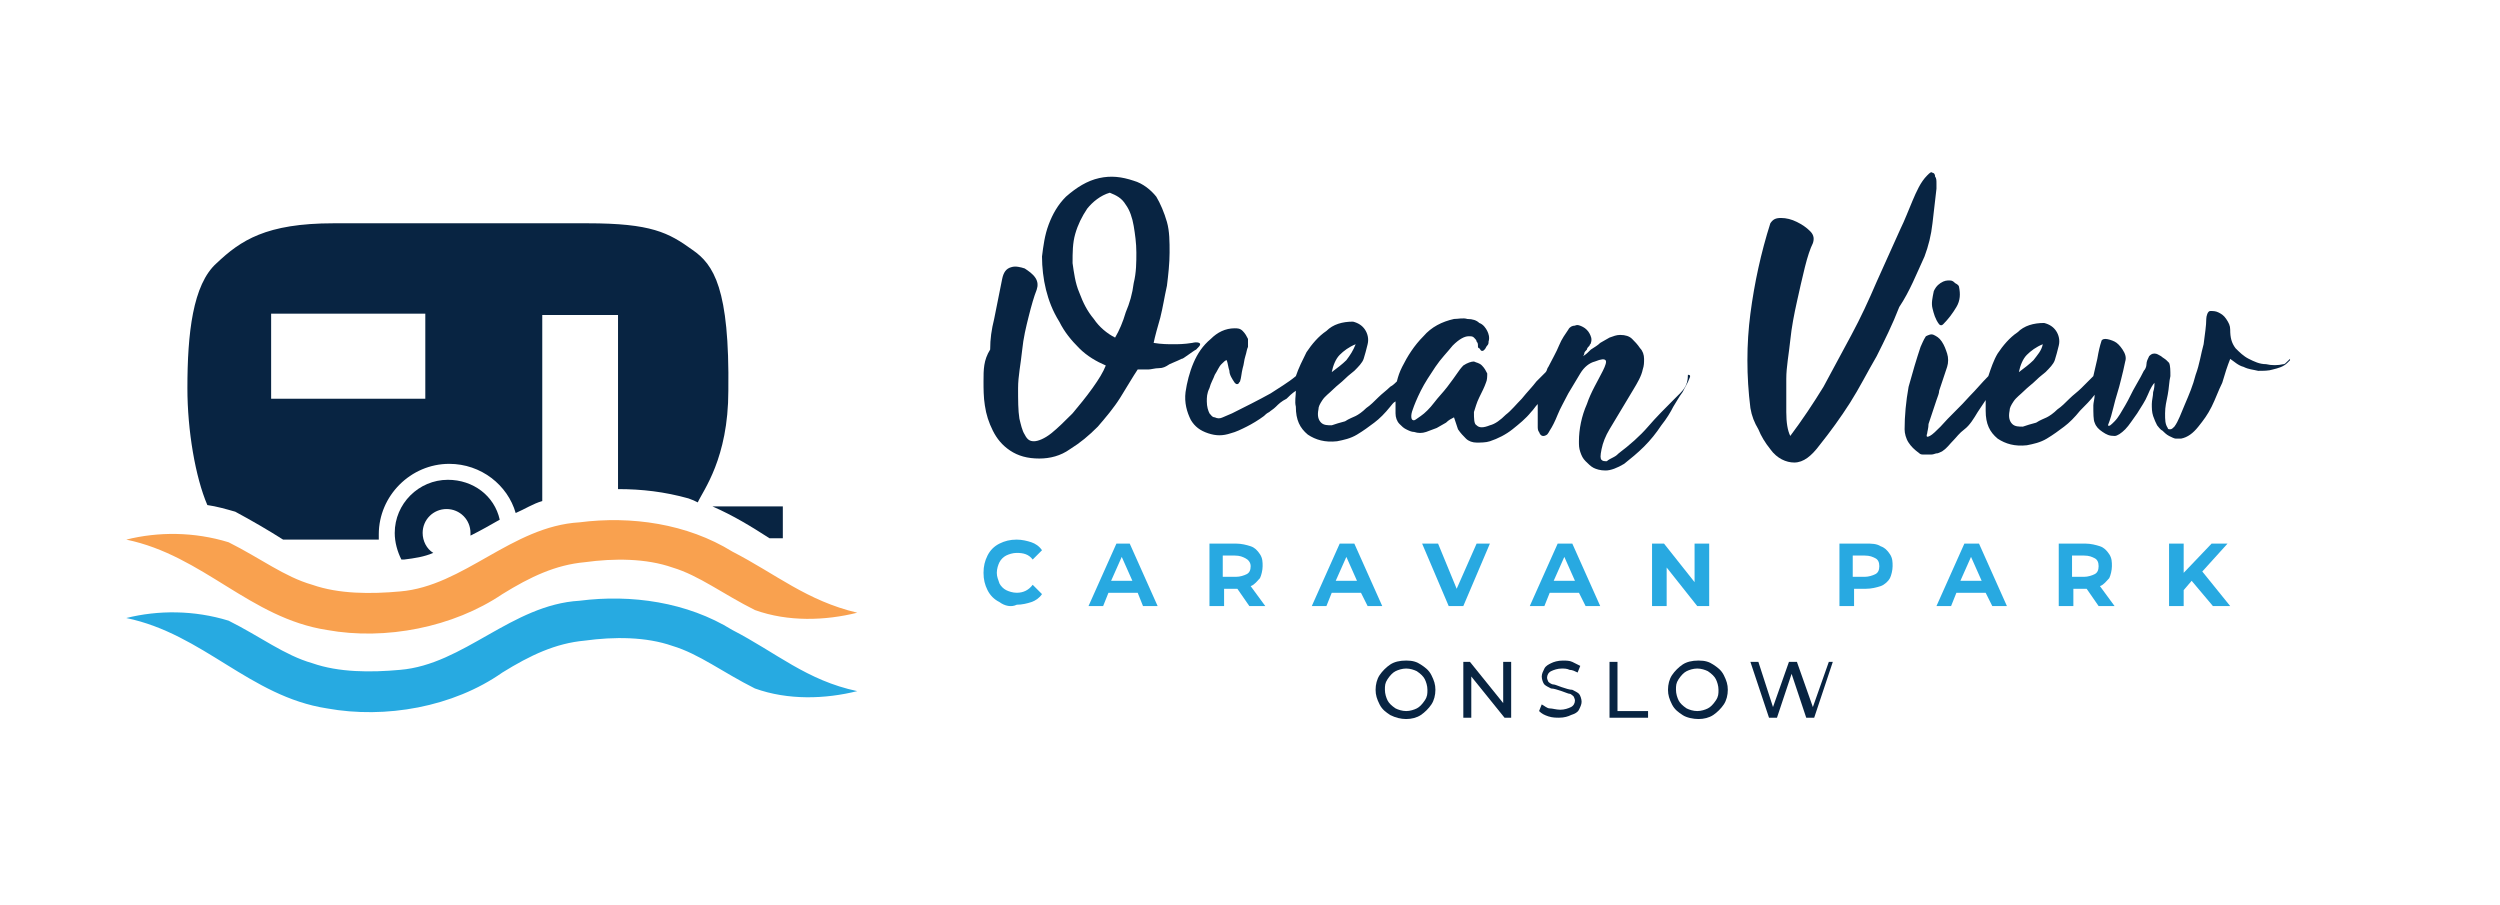 <?xml version="1.0" encoding="utf-8"?>
<!-- Generator: Adobe Illustrator 27.2.0, SVG Export Plug-In . SVG Version: 6.00 Build 0)  -->
<svg version="1.1" id="ALL" xmlns="http://www.w3.org/2000/svg" xmlns:xlink="http://www.w3.org/1999/xlink" x="0px" y="0px"
	 viewBox="0 0 188.1 68.1" style="enable-background:new 0 0 188.1 68.1;" xml:space="preserve">
<style type="text/css">
	.st0{fill:#082442;}
	.st1{fill:#28A9E1;}
	.st2{fill-rule:evenodd;clip-rule:evenodd;fill:#082442;}
	.st3{fill:#F9A14F;}
	.st4{fill:#27AAE1;}
</style>
<g>
	<path class="st0" d="M90,26.3c0.2-0.2,0.3-0.3,0.3-0.4s-0.2-0.2-0.6-0.1c-0.6,0.1-1.1,0.1-1.4,0.1c-0.4,0-0.9,0-1.5-0.1
		c0.1-0.5,0.3-1.2,0.5-1.9c0.2-0.8,0.3-1.5,0.5-2.4c0.1-0.8,0.2-1.7,0.2-2.5c0-0.8,0-1.6-0.2-2.3c-0.2-0.7-0.5-1.4-0.8-1.9
		c-0.4-0.5-1-1-1.7-1.2c-0.9-0.3-1.7-0.4-2.6-0.2s-1.7,0.7-2.5,1.4c-0.6,0.6-1,1.3-1.3,2.1c-0.3,0.8-0.4,1.6-0.5,2.4
		c0,0.8,0.1,1.7,0.3,2.5c0.2,0.8,0.5,1.6,1,2.4c0.4,0.8,0.9,1.4,1.5,2s1.3,1,2,1.3c-0.2,0.5-0.5,1-1,1.7c-0.5,0.7-1,1.3-1.5,1.9
		c-0.6,0.6-1.1,1.1-1.6,1.5c-0.5,0.4-1,0.6-1.3,0.6c-0.3,0-0.5-0.1-0.7-0.5c-0.2-0.3-0.3-0.8-0.4-1.2c-0.1-0.6-0.1-1.4-0.1-2.3
		s0.2-1.8,0.3-2.8s0.3-1.8,0.5-2.6c0.2-0.8,0.4-1.5,0.6-2c0.1-0.3,0.1-0.6-0.1-0.9c-0.2-0.3-0.5-0.5-0.8-0.7c-0.3-0.1-0.7-0.2-1-0.1
		c-0.4,0.1-0.6,0.4-0.7,0.9c-0.1,0.5-0.2,1-0.3,1.5c-0.1,0.5-0.2,1-0.3,1.5c-0.2,0.8-0.3,1.5-0.3,2.3C74,27.1,74,27.8,74,28.7
		c0,0.5,0,1.2,0.1,1.8c0.1,0.7,0.3,1.3,0.6,1.9c0.3,0.6,0.7,1.1,1.3,1.5c0.6,0.4,1.3,0.6,2.2,0.6c0.8,0,1.6-0.2,2.3-0.7
		c0.8-0.5,1.4-1,2.1-1.7c0.6-0.7,1.2-1.4,1.7-2.2c0.5-0.8,0.9-1.5,1.3-2.1c0.3,0,0.6,0,0.8,0c0.2,0,0.5-0.1,0.8-0.1s0.5-0.1,0.8-0.3
		c0.2-0.1,0.5-0.2,0.9-0.4c0.1,0,0.2-0.1,0.5-0.3S89.8,26.4,90,26.3z M85.3,21.3c-0.1,0.8-0.3,1.5-0.6,2.2c-0.2,0.7-0.5,1.4-0.8,1.9
		c-0.6-0.3-1.2-0.8-1.6-1.4c-0.5-0.6-0.8-1.2-1.1-2c-0.3-0.7-0.4-1.5-0.5-2.2c0-0.8,0-1.5,0.2-2.2s0.5-1.3,0.9-1.9
		c0.4-0.5,1-1,1.7-1.2c0.5,0.2,0.9,0.4,1.2,0.9c0.3,0.4,0.5,1,0.6,1.6c0.1,0.6,0.2,1.3,0.2,2C85.5,19.7,85.5,20.5,85.3,21.3z"/>
	<path class="st0" d="M126,30c-0.7,0.7-1.4,1.4-2,2.1s-1.4,1.4-2.2,2c-0.1,0.1-0.2,0.2-0.4,0.3c-0.2,0.1-0.4,0.2-0.5,0.3
		c-0.2,0-0.3,0-0.4-0.1c-0.1-0.1-0.1-0.3,0-0.8c0.1-0.5,0.3-1,0.6-1.5c0.3-0.5,0.6-1,0.9-1.5c0.3-0.5,0.6-1,0.9-1.5s0.6-1,0.7-1.5
		c0.1-0.3,0.1-0.5,0.1-0.8c0-0.3-0.1-0.6-0.3-0.8c-0.2-0.3-0.4-0.5-0.6-0.7c-0.2-0.2-0.5-0.3-0.9-0.3c-0.3,0-0.5,0.1-0.8,0.2
		c-0.2,0.1-0.5,0.3-0.7,0.4c-0.2,0.2-0.4,0.3-0.7,0.5c-0.2,0.2-0.4,0.4-0.6,0.5c0,0,0.1-0.1,0.1-0.2c0-0.1,0.1-0.2,0.2-0.3
		c0-0.1,0.1-0.2,0.2-0.3c0-0.1,0.1-0.1,0.1-0.2c0.1-0.3,0-0.5-0.1-0.7c-0.1-0.2-0.3-0.4-0.5-0.5c-0.2-0.1-0.4-0.2-0.6-0.1
		c-0.2,0-0.4,0.1-0.5,0.3c-0.2,0.3-0.5,0.7-0.7,1.2s-0.5,1-0.8,1.6c-0.1,0.1-0.1,0.3-0.2,0.4c-0.2,0.2-0.4,0.4-0.7,0.7
		c-0.3,0.4-0.7,0.8-1.1,1.3c-0.4,0.4-0.8,0.9-1.2,1.2c-0.4,0.4-0.8,0.7-1.2,0.8c-0.5,0.2-0.8,0.2-1,0c-0.2-0.1-0.2-0.5-0.2-1
		c0.1-0.3,0.2-0.7,0.4-1.1c0.2-0.4,0.4-0.8,0.5-1.1c0.1-0.2,0.1-0.5,0.1-0.7c-0.1-0.2-0.2-0.4-0.4-0.6c-0.2-0.2-0.4-0.2-0.6-0.3
		c-0.2,0-0.5,0.1-0.8,0.3c0,0-0.2,0.2-0.4,0.5s-0.5,0.7-0.8,1.1c-0.3,0.4-0.7,0.8-1,1.2s-0.7,0.8-1,1c-0.3,0.2-0.5,0.4-0.6,0.3
		c-0.1,0-0.2-0.3,0-0.8c0.1-0.3,0.3-0.8,0.6-1.4c0.3-0.6,0.7-1.2,1.1-1.8c0.4-0.6,0.9-1.1,1.3-1.6c0.5-0.5,0.9-0.7,1.2-0.7
		c0.2,0,0.3,0,0.4,0.1c0.1,0.1,0.2,0.2,0.2,0.3c0.1,0.1,0.1,0.2,0.1,0.3c0,0.1,0,0.2,0.1,0.2c0.1,0.1,0.1,0.2,0.2,0.2
		c0.1,0,0.1,0,0.2-0.1c0.1-0.1,0.1-0.2,0.2-0.3c0.1-0.1,0.1-0.2,0.1-0.3c0.1-0.3,0-0.6-0.1-0.8s-0.3-0.5-0.6-0.6
		c-0.2-0.2-0.5-0.3-0.9-0.3c-0.3-0.1-0.7,0-1,0c-0.9,0.2-1.7,0.6-2.3,1.3c-0.7,0.7-1.2,1.5-1.6,2.3c-0.2,0.4-0.3,0.7-0.4,1.1
		c-0.1,0.1-0.3,0.3-0.5,0.4c-0.3,0.3-0.6,0.5-0.9,0.8c-0.3,0.3-0.6,0.6-0.9,0.8c-0.3,0.3-0.6,0.5-0.8,0.6c-0.2,0.1-0.5,0.2-0.8,0.4
		c-0.4,0.1-0.7,0.2-1,0.3c-0.3,0-0.6,0-0.8-0.2s-0.3-0.5-0.2-1c0-0.2,0.1-0.4,0.3-0.7c0.2-0.3,0.5-0.5,0.8-0.8
		c0.3-0.3,0.6-0.5,0.9-0.8s0.6-0.5,0.7-0.6c0.3-0.3,0.6-0.6,0.7-0.9c0.1-0.3,0.2-0.7,0.3-1.1c0.1-0.4,0-0.8-0.2-1.1
		c-0.2-0.3-0.5-0.5-0.9-0.6c-0.8,0-1.5,0.2-2,0.7c-0.6,0.4-1.1,1-1.5,1.6c-0.3,0.6-0.6,1.2-0.8,1.8c-0.6,0.5-1.3,0.9-1.9,1.3
		c-0.9,0.5-1.9,1-2.9,1.5c-0.2,0.1-0.5,0.2-0.7,0.3s-0.4,0.1-0.6,0c-0.2,0-0.3-0.2-0.4-0.3c-0.1-0.2-0.2-0.5-0.2-0.9
		c0-0.3,0-0.6,0.2-1c0.1-0.4,0.3-0.7,0.4-1c0.2-0.3,0.3-0.6,0.5-0.8c0.2-0.2,0.3-0.3,0.4-0.3c0.1,0.3,0.1,0.5,0.2,0.8
		c0,0.3,0.2,0.6,0.4,0.9c0.1,0.1,0.1,0.1,0.2,0.1c0.1,0,0.1-0.1,0.2-0.2c0.1-0.3,0.1-0.6,0.2-1c0.1-0.3,0.1-0.6,0.2-0.9
		s0.1-0.5,0.2-0.7c0-0.2,0-0.4,0-0.6c-0.1-0.2-0.2-0.4-0.4-0.6c-0.2-0.2-0.4-0.2-0.6-0.2c-0.7,0-1.3,0.3-1.8,0.8
		c-0.6,0.5-1,1.1-1.3,1.8c-0.3,0.7-0.5,1.5-0.6,2.2c-0.1,0.8,0.1,1.5,0.4,2.1c0.3,0.5,0.7,0.8,1.3,1c0.6,0.2,1.1,0.2,1.7,0
		c0.4-0.1,0.8-0.3,1.2-0.5c0.4-0.2,0.9-0.5,1.3-0.8c0.1-0.1,0.2-0.2,0.4-0.3c0.1-0.1,0.3-0.2,0.5-0.4c0.2-0.2,0.4-0.4,0.8-0.6
		c0.2-0.2,0.4-0.4,0.7-0.6c0,0.4-0.1,0.8,0,1.2v0c0,1,0.3,1.6,0.9,2.1c0.6,0.4,1.3,0.6,2.2,0.5c0.5-0.1,1-0.2,1.5-0.5
		c0.5-0.3,0.9-0.6,1.3-0.9c0.4-0.3,0.8-0.7,1.2-1.2c0.1-0.1,0.2-0.3,0.4-0.4c0,0,0,0.1,0,0.1c0,0.2,0,0.5,0,0.8
		c0,0.3,0.1,0.6,0.3,0.8c0.2,0.2,0.3,0.3,0.5,0.4c0.2,0.1,0.4,0.2,0.6,0.2c0.3,0.1,0.6,0.1,0.9,0c0.3-0.1,0.5-0.2,0.8-0.3
		c0.2-0.1,0.5-0.3,0.7-0.4c0.2-0.2,0.4-0.3,0.6-0.4v0c0.1,0.3,0.2,0.6,0.3,0.9c0.2,0.3,0.4,0.5,0.6,0.7c0.2,0.2,0.5,0.3,0.8,0.3
		c0.3,0,0.7,0,1-0.1c0.6-0.2,1.2-0.5,1.7-0.9c0.5-0.4,1-0.8,1.4-1.3c0.2-0.2,0.3-0.4,0.5-0.6c0,0,0,0,0,0c0,0.4,0,0.8,0,1.3
		c0,0.2,0,0.3,0,0.4c0,0.1,0,0.3,0.1,0.4c0.1,0.3,0.3,0.4,0.6,0.2c0,0,0.1-0.1,0.2-0.3l0,0c0.2-0.3,0.4-0.7,0.6-1.2
		c0.2-0.5,0.5-1,0.8-1.6c0.3-0.5,0.6-1,0.9-1.5c0.3-0.5,0.7-0.8,1.1-0.9c0.5-0.2,0.7-0.2,0.8-0.1c0.1,0.1,0,0.4-0.2,0.8
		c-0.4,0.8-0.9,1.6-1.2,2.5c-0.4,0.9-0.6,1.9-0.6,2.8c0,0.3,0,0.5,0.1,0.8c0.1,0.3,0.2,0.5,0.4,0.7c0.2,0.2,0.4,0.4,0.6,0.5
		c0.2,0.1,0.5,0.2,0.9,0.2c0.4,0,0.9-0.2,1.4-0.5c0.5-0.4,1-0.8,1.5-1.3c0.5-0.5,0.9-1,1.3-1.6c0.4-0.5,0.7-1,0.9-1.4
		c0.2-0.3,0.4-0.7,0.7-1.1c0.2-0.4,0.4-0.7,0.5-1c0.1-0.2,0.1-0.3-0.1-0.3C127,29.1,126.6,29.4,126,30z M100.8,26.7
		c0.3-0.3,0.7-0.6,1.2-0.8l0,0c-0.2,0.5-0.4,0.8-0.7,1.2c-0.3,0.3-0.7,0.6-1.1,0.9C100.3,27.5,100.5,27,100.8,26.7z"/>
	<path class="st0" d="M144.8,19.3c0.3-0.8,0.5-1.6,0.6-2.5c0.1-0.9,0.2-1.7,0.3-2.6v-0.4c0-0.2,0-0.4-0.1-0.5c0-0.2-0.1-0.3-0.2-0.3
		c-0.1-0.1-0.2,0-0.4,0.2c-0.5,0.5-0.8,1.2-1.1,1.9c-0.3,0.7-0.6,1.5-0.9,2.1c-0.6,1.3-1.2,2.7-1.8,4c-0.6,1.4-1.2,2.7-1.9,4
		c-0.7,1.3-1.4,2.6-2.1,3.9c-0.8,1.3-1.6,2.5-2.5,3.7c-0.2-0.4-0.3-1-0.3-1.8s0-1.6,0-2.5s0.2-1.9,0.3-2.9c0.1-1,0.3-2,0.5-2.9
		s0.4-1.8,0.6-2.6s0.4-1.4,0.6-1.8c0.1-0.3,0.1-0.6-0.2-0.9s-0.6-0.5-1-0.7c-0.4-0.2-0.8-0.3-1.2-0.3c-0.4,0-0.6,0.1-0.8,0.4
		c-0.7,2.2-1.2,4.5-1.5,6.8c-0.3,2.3-0.3,4.7,0,7.1c0.1,0.6,0.3,1.1,0.6,1.6c0.2,0.5,0.5,1,0.9,1.5l0,0c0.5,0.7,1.2,1,1.8,1
		c0.7,0,1.3-0.5,1.9-1.3c0.8-1,1.6-2.1,2.3-3.2c0.7-1.1,1.3-2.3,2-3.5c0.6-1.2,1.2-2.4,1.7-3.7C143.7,21.9,144.2,20.6,144.8,19.3z"
		/>
	<path class="st0" d="M145.4,23.2c0.1,0.4,0.2,0.8,0.5,1.2c0.1,0.1,0.2,0.1,0.3,0h0c0.4-0.4,0.7-0.8,1-1.3c0.3-0.5,0.3-1,0.2-1.5
		c0-0.1-0.1-0.2-0.3-0.3c-0.1-0.1-0.2-0.2-0.4-0.2c-0.2,0-0.4,0-0.7,0.2c-0.3,0.2-0.4,0.4-0.5,0.6C145.4,22.4,145.3,22.8,145.4,23.2
		z"/>
	<path class="st0" d="M171.8,27.4c-0.4,0.1-0.9,0.1-1.3,0c-0.5,0-0.9-0.2-1.3-0.4c-0.4-0.2-0.7-0.5-1-0.8c-0.3-0.4-0.4-0.8-0.4-1.4
		c0-0.3-0.1-0.5-0.3-0.8s-0.4-0.4-0.6-0.5c-0.2-0.1-0.4-0.1-0.6-0.1S166,23.8,166,24c0,0.5-0.1,1.1-0.2,1.9
		c-0.2,0.7-0.3,1.5-0.6,2.3c-0.2,0.8-0.5,1.5-0.8,2.2c-0.3,0.7-0.5,1.3-0.8,1.7c-0.1,0.1-0.2,0.2-0.3,0.2c-0.1,0-0.2,0-0.2-0.1
		c-0.2-0.3-0.2-0.6-0.2-1.1c0-0.5,0.1-0.9,0.2-1.4s0.1-1,0.2-1.4c0-0.4,0-0.8-0.1-1c0,0-0.1-0.1-0.2-0.2c-0.1-0.1-0.3-0.2-0.4-0.3
		c-0.2-0.1-0.3-0.2-0.5-0.2c-0.2,0-0.3,0.1-0.4,0.2c-0.1,0.2-0.2,0.4-0.2,0.6c0,0.2-0.1,0.4-0.2,0.5c-0.1,0.2-0.3,0.6-0.6,1.1
		c-0.3,0.5-0.5,1-0.8,1.5c-0.3,0.5-0.5,0.9-0.8,1.2s-0.4,0.4-0.5,0.3c0.2-0.5,0.3-0.9,0.4-1.3s0.2-0.8,0.3-1.1
		c0.1-0.3,0.2-0.7,0.3-1.1c0.1-0.4,0.2-0.8,0.3-1.3c0.1-0.3,0-0.6-0.2-0.9c-0.2-0.3-0.4-0.5-0.6-0.6c-0.2-0.1-0.5-0.2-0.7-0.2
		c-0.2,0-0.3,0.1-0.3,0.2c-0.1,0.3-0.2,0.7-0.3,1.3c-0.1,0.4-0.2,0.9-0.3,1.3c-0.1,0.1-0.2,0.2-0.2,0.2c-0.2,0.2-0.4,0.4-0.7,0.7
		s-0.6,0.5-0.9,0.8c-0.3,0.3-0.6,0.6-0.9,0.8c-0.3,0.3-0.6,0.5-0.8,0.6c-0.2,0.1-0.5,0.2-0.8,0.4c-0.4,0.1-0.7,0.2-1,0.3
		c-0.3,0-0.6,0-0.8-0.2s-0.3-0.5-0.2-1c0-0.2,0.1-0.4,0.3-0.7c0.2-0.3,0.5-0.5,0.8-0.8c0.3-0.3,0.6-0.5,0.9-0.8s0.6-0.5,0.7-0.6
		c0.3-0.3,0.6-0.6,0.7-0.9c0.1-0.3,0.2-0.7,0.3-1.1c0.1-0.4,0-0.8-0.2-1.1s-0.5-0.5-0.9-0.6c-0.8,0-1.5,0.2-2,0.7
		c-0.6,0.4-1.1,1-1.5,1.6c-0.3,0.5-0.5,1.1-0.7,1.7c-0.5,0.5-0.9,1-1.4,1.5c-0.7,0.8-1.5,1.5-2.2,2.3c-0.3,0.3-0.6,0.6-0.8,0.7
		c-0.2,0.1-0.3,0.1-0.2-0.2c0-0.1,0.1-0.4,0.1-0.7c0.1-0.3,0.2-0.6,0.3-0.9c0.1-0.3,0.2-0.6,0.3-0.9c0.1-0.3,0.2-0.5,0.2-0.7
		c0.1-0.3,0.2-0.6,0.3-0.9c0.1-0.3,0.2-0.6,0.3-0.9c0.1-0.3,0.1-0.7,0-1c-0.1-0.3-0.2-0.6-0.4-0.9s-0.4-0.4-0.6-0.5
		c-0.2-0.1-0.4,0-0.6,0.1c-0.2,0.3-0.3,0.6-0.4,0.8c-0.3,0.9-0.6,1.9-0.9,3c-0.2,1.1-0.3,2.2-0.3,3.2c0,0.3,0.1,0.7,0.3,1
		s0.4,0.5,0.8,0.8c0.1,0.1,0.2,0.1,0.4,0.1c0.2,0,0.3,0,0.5,0c0.2,0,0.3-0.1,0.5-0.1c0.2-0.1,0.3-0.1,0.4-0.2
		c0.3-0.2,0.5-0.5,0.8-0.8c0.2-0.2,0.4-0.5,0.8-0.8s0.7-0.8,1-1.3c0.2-0.3,0.4-0.6,0.6-0.9c0,0.3,0,0.5,0,0.8v0c0,1,0.3,1.6,0.9,2.1
		c0.6,0.4,1.3,0.6,2.2,0.5c0.5-0.1,1-0.2,1.5-0.5c0.5-0.3,0.9-0.6,1.3-0.9c0.4-0.3,0.8-0.7,1.2-1.2c0.4-0.4,0.8-0.8,1.1-1.2
		c0,0.3-0.1,0.6-0.1,0.8c0,0.6,0,1.1,0.1,1.3c0.1,0.3,0.3,0.5,0.6,0.7s0.5,0.3,0.9,0.3c0.2,0,0.5-0.2,0.8-0.5s0.6-0.8,0.9-1.2
		c0.3-0.5,0.6-0.9,0.8-1.4c0.2-0.5,0.4-0.8,0.5-0.9c0,0.2,0,0.4-0.1,0.7c0,0.3-0.1,0.6-0.1,0.9s0,0.6,0.1,0.9
		c0.1,0.3,0.2,0.5,0.3,0.7c0.1,0.1,0.2,0.3,0.4,0.4c0.1,0.1,0.3,0.3,0.5,0.4c0.2,0.1,0.4,0.2,0.5,0.2c0.2,0,0.3,0,0.4,0
		c0.5-0.1,0.9-0.4,1.3-0.9s0.7-0.9,1-1.5s0.5-1.2,0.8-1.8c0.2-0.7,0.4-1.3,0.6-1.8c0.3,0.2,0.6,0.5,1,0.6c0.4,0.2,0.7,0.2,1.1,0.3
		c0.4,0,0.8,0,1.1-0.1l0,0c0.4-0.1,0.8-0.2,1.1-0.5c0.1-0.1,0.2-0.2,0.2-0.2c0-0.1,0-0.1,0-0.1C171.9,27.4,171.9,27.4,171.8,27.4z
		 M152.5,26.7c0.3-0.3,0.7-0.6,1.2-0.8l0,0c-0.1,0.5-0.4,0.8-0.7,1.2c-0.3,0.3-0.7,0.6-1.1,0.9C152,27.5,152.2,27,152.5,26.7z"/>
</g>
<g>
	<path class="st1" d="M75.2,45.3c-0.4-0.2-0.7-0.5-0.9-0.9c-0.2-0.4-0.3-0.8-0.3-1.3s0.1-0.9,0.3-1.3s0.5-0.7,0.9-0.9
		s0.8-0.3,1.3-0.3c0.4,0,0.8,0.1,1.1,0.2c0.3,0.1,0.6,0.3,0.8,0.6l-0.7,0.7c-0.3-0.4-0.7-0.5-1.2-0.5c-0.3,0-0.6,0.1-0.8,0.2
		c-0.2,0.1-0.4,0.3-0.5,0.5s-0.2,0.5-0.2,0.8s0.1,0.5,0.2,0.8c0.1,0.2,0.3,0.4,0.5,0.5s0.5,0.2,0.8,0.2c0.5,0,0.9-0.2,1.2-0.6
		l0.7,0.7c-0.2,0.3-0.5,0.5-0.8,0.6s-0.7,0.2-1.1,0.2C76.1,45.7,75.6,45.6,75.2,45.3L75.2,45.3z"/>
	<path class="st1" d="M85.6,44.6h-2.2l-0.4,1h-1.1l2.1-4.7H85l2.1,4.7H86L85.6,44.6z M85.2,43.7l-0.8-1.8l-0.8,1.8H85.2L85.2,43.7z"
		/>
	<path class="st1" d="M94,45.6l-0.9-1.3h-1v1.3H91v-4.7h2c0.4,0,0.8,0.1,1.1,0.2s0.5,0.3,0.7,0.6s0.2,0.6,0.2,0.9s-0.1,0.7-0.2,0.9
		c-0.2,0.2-0.4,0.5-0.7,0.6l1.1,1.5H94L94,45.6z M93.7,42c-0.2-0.1-0.4-0.2-0.8-0.2h-0.9v1.6H93c0.3,0,0.6-0.1,0.8-0.2
		s0.3-0.3,0.3-0.6S93.9,42.1,93.7,42L93.7,42z"/>
	<path class="st1" d="M102.4,44.6h-2.2l-0.4,1h-1.1l2.1-4.7h1.1l2.1,4.7h-1.1L102.4,44.6z M102.1,43.7l-0.8-1.8l-0.8,1.8H102.1
		L102.1,43.7z"/>
	<path class="st1" d="M112.1,40.9l-2,4.7H109l-2-4.7h1.2l1.4,3.4l1.5-3.4H112.1z"/>
	<path class="st1" d="M118.8,44.6h-2.2l-0.4,1h-1.1l2.1-4.7h1.1l2.1,4.7h-1.1L118.8,44.6z M118.5,43.7l-0.8-1.8l-0.8,1.8H118.5
		L118.5,43.7z"/>
	<path class="st1" d="M128.6,40.9v4.7h-0.9l-2.3-2.9v2.9h-1.1v-4.7h0.9l2.3,2.9v-2.9H128.6L128.6,40.9z"/>
	<path class="st1" d="M141.5,41.1c0.3,0.1,0.5,0.3,0.7,0.6s0.2,0.6,0.2,0.9s-0.1,0.7-0.2,0.9s-0.4,0.5-0.7,0.6s-0.7,0.2-1.1,0.2
		h-0.9v1.3h-1.1v-4.7h2C140.8,40.9,141.2,40.9,141.5,41.1L141.5,41.1z M141.1,43.2c0.2-0.1,0.3-0.3,0.3-0.6s-0.1-0.5-0.3-0.6
		c-0.2-0.1-0.4-0.2-0.8-0.2h-0.9v1.6h0.9C140.6,43.4,140.9,43.3,141.1,43.2L141.1,43.2z"/>
	<path class="st1" d="M149.4,44.6h-2.2l-0.4,1h-1.1l2.1-4.7h1.1l2.1,4.7h-1.1L149.4,44.6L149.4,44.6z M149.1,43.7l-0.8-1.8l-0.8,1.8
		H149.1L149.1,43.7z"/>
	<path class="st1" d="M157.9,45.6l-0.9-1.3h-1v1.3h-1.1v-4.7h2c0.4,0,0.8,0.1,1.1,0.2s0.5,0.3,0.7,0.6s0.2,0.6,0.2,0.9
		s-0.1,0.7-0.2,0.9c-0.2,0.2-0.4,0.5-0.7,0.6l1.1,1.5H157.9L157.9,45.6z M157.6,42c-0.2-0.1-0.4-0.2-0.8-0.2h-0.9v1.6h0.9
		c0.3,0,0.6-0.1,0.8-0.2s0.3-0.3,0.3-0.6S157.8,42.1,157.6,42L157.6,42z"/>
	<path class="st1" d="M164.9,43.7l-0.6,0.7v1.2h-1.1v-4.7h1.1v2.2l2.1-2.2h1.2l-1.9,2.1l2.1,2.6h-1.3L164.9,43.7L164.9,43.7z"/>
</g>
<g>
	<path class="st0" d="M104.6,53.8c-0.3-0.2-0.6-0.4-0.8-0.8s-0.3-0.7-0.3-1.1s0.1-0.8,0.3-1.1s0.5-0.6,0.8-0.8
		c0.3-0.2,0.7-0.3,1.2-0.3s0.8,0.1,1.1,0.3s0.6,0.4,0.8,0.8s0.3,0.7,0.3,1.1s-0.1,0.8-0.3,1.1c-0.2,0.3-0.5,0.6-0.8,0.8
		c-0.3,0.2-0.7,0.3-1.1,0.3S105,54,104.6,53.8z M106.6,53.3c0.2-0.1,0.4-0.3,0.6-0.6s0.2-0.5,0.2-0.8s-0.1-0.6-0.2-0.8
		s-0.3-0.4-0.6-0.6c-0.2-0.1-0.5-0.2-0.8-0.2s-0.6,0.1-0.8,0.2s-0.4,0.3-0.6,0.6s-0.2,0.5-0.2,0.8s0.1,0.6,0.2,0.8
		c0.1,0.2,0.3,0.4,0.6,0.6c0.2,0.1,0.5,0.2,0.8,0.2S106.4,53.4,106.6,53.3z"/>
	<path class="st0" d="M113.7,49.8V54h-0.5l-2.5-3.1V54h-0.6v-4.2h0.5l2.5,3.1v-3.1H113.7z"/>
	<path class="st0" d="M116.5,53.9c-0.3-0.1-0.5-0.2-0.7-0.4L116,53c0.2,0.1,0.4,0.3,0.6,0.3s0.5,0.1,0.8,0.1c0.3,0,0.6-0.1,0.8-0.2
		s0.3-0.3,0.3-0.5c0-0.1-0.1-0.3-0.1-0.3s-0.2-0.2-0.3-0.2s-0.3-0.1-0.6-0.2c-0.3-0.1-0.6-0.2-0.8-0.2c-0.2-0.1-0.4-0.2-0.5-0.3
		s-0.2-0.4-0.2-0.6c0-0.2,0.1-0.4,0.2-0.6s0.3-0.3,0.5-0.4s0.5-0.2,0.9-0.2c0.2,0,0.5,0,0.7,0.1c0.2,0.1,0.4,0.2,0.6,0.3l-0.2,0.5
		c-0.2-0.1-0.4-0.2-0.6-0.2c-0.2-0.1-0.4-0.1-0.6-0.1c-0.3,0-0.6,0.1-0.8,0.2c-0.2,0.1-0.3,0.3-0.3,0.5c0,0.1,0.1,0.3,0.1,0.3
		s0.2,0.2,0.4,0.2c0.1,0,0.3,0.1,0.6,0.2c0.3,0.1,0.6,0.2,0.8,0.2c0.2,0.1,0.4,0.2,0.5,0.3s0.2,0.4,0.2,0.6c0,0.2-0.1,0.4-0.2,0.6
		s-0.3,0.3-0.6,0.4c-0.2,0.1-0.5,0.2-0.9,0.2C117.1,54,116.8,54,116.5,53.9L116.5,53.9z"/>
	<path class="st0" d="M121.1,49.8h0.6v3.7h2.3V54h-2.9C121.1,54,121.1,49.8,121.1,49.8z"/>
	<path class="st0" d="M126.6,53.8c-0.3-0.2-0.6-0.4-0.8-0.8s-0.3-0.7-0.3-1.1s0.1-0.8,0.3-1.1s0.5-0.6,0.8-0.8
		c0.3-0.2,0.7-0.3,1.2-0.3s0.8,0.1,1.1,0.3c0.3,0.2,0.6,0.4,0.8,0.8s0.3,0.7,0.3,1.1s-0.1,0.8-0.3,1.1c-0.2,0.3-0.5,0.6-0.8,0.8
		s-0.7,0.3-1.1,0.3S126.9,54,126.6,53.8z M128.5,53.3c0.2-0.1,0.4-0.3,0.6-0.6s0.2-0.5,0.2-0.8s-0.1-0.6-0.2-0.8s-0.3-0.4-0.6-0.6
		c-0.2-0.1-0.5-0.2-0.8-0.2s-0.6,0.1-0.8,0.2s-0.4,0.3-0.6,0.6s-0.2,0.5-0.2,0.8s0.1,0.6,0.2,0.8c0.1,0.2,0.3,0.4,0.6,0.6
		c0.2,0.1,0.5,0.2,0.8,0.2S128.3,53.4,128.5,53.3z"/>
	<path class="st0" d="M137.9,49.8l-1.4,4.2h-0.6l-1.1-3.3l-1.1,3.3h-0.6l-1.4-4.2h0.6l1.1,3.4l1.2-3.4h0.6l1.2,3.4l1.2-3.4H137.9
		L137.9,49.8z"/>
</g>
<g>
	<path class="st2" d="M53.6,38.1c1.6,0.7,2.9,1.5,4.3,2.4h1v-2.4H53.6z M52.1,18.8c-1.8-1.3-3.1-2-7.9-2H25.1c-5.1,0-7,1.3-8.8,3
		c-1.8,1.6-2.2,5.3-2.2,9.4c0,3.2,0.6,6.7,1.5,8.8c0.7,0.1,1.4,0.3,2.1,0.5c1.3,0.7,2.5,1.4,3.6,2.1h7.2v-0.4c0-2.9,2.4-5.3,5.3-5.3
		c2.4,0,4.4,1.6,5,3.7c0.7-0.3,1.3-0.7,2-0.9v-14h5.7v13.1c1.8,0,3.5,0.2,5.3,0.7c0.3,0.1,0.5,0.2,0.7,0.3c0.4-0.9,2.3-3.3,2.3-8.4
		C54.9,21.7,53.7,19.9,52.1,18.8z M32,30H20.4v-6.4H32V30z"/>
	<path class="st2" d="M37.6,39.1c-0.4-1.8-2-3-3.9-3c-2.2,0-4,1.8-4,4c0,0.7,0.2,1.4,0.5,2c0.1,0,0.1,0,0.2,0
		c0.8-0.1,1.5-0.2,2.2-0.5c-0.5-0.3-0.8-0.9-0.8-1.5c0-1,0.8-1.8,1.8-1.8s1.8,0.8,1.8,1.8c0,0.1,0,0.1,0,0.2
		C36.2,39.9,36.9,39.5,37.6,39.1L37.6,39.1z"/>
</g>
<path class="st3" d="M64.5,46.1c-2.4,0.6-5.2,0.7-7.7-0.2c-2.4-1.2-4.2-2.6-6.2-3.2c-2-0.7-4.4-0.7-6.6-0.4
	c-2.2,0.2-4.1,1.1-6.2,2.4c-3.7,2.5-8.8,3.5-13.2,2.7c-5.8-0.9-9.3-5.6-15.1-6.8c2.4-0.6,5.1-0.6,7.7,0.2c2.4,1.2,4.2,2.6,6.3,3.2
	c2,0.7,4.4,0.7,6.6,0.5c4.8-0.4,8.4-4.9,13.5-5.2c3.9-0.5,8.1,0.1,11.5,2.2C58.4,43.2,60.7,45.2,64.5,46.1L64.5,46.1L64.5,46.1z"/>
<path class="st4" d="M64.5,52c-2.4,0.6-5.2,0.7-7.7-0.2c-2.4-1.2-4.2-2.6-6.2-3.2c-2-0.7-4.4-0.7-6.6-0.4c-2.2,0.2-4.1,1.1-6.2,2.4
	c-3.7,2.6-8.8,3.5-13.2,2.7c-5.8-0.9-9.3-5.6-15.1-6.8c2.4-0.6,5.1-0.6,7.7,0.2c2.4,1.2,4.2,2.6,6.3,3.2c2,0.7,4.4,0.7,6.6,0.5
	c4.8-0.4,8.4-4.9,13.5-5.2c3.9-0.5,8.1,0.1,11.5,2.2C58.4,49.1,60.7,51.2,64.5,52L64.5,52L64.5,52z"/>
</svg>
